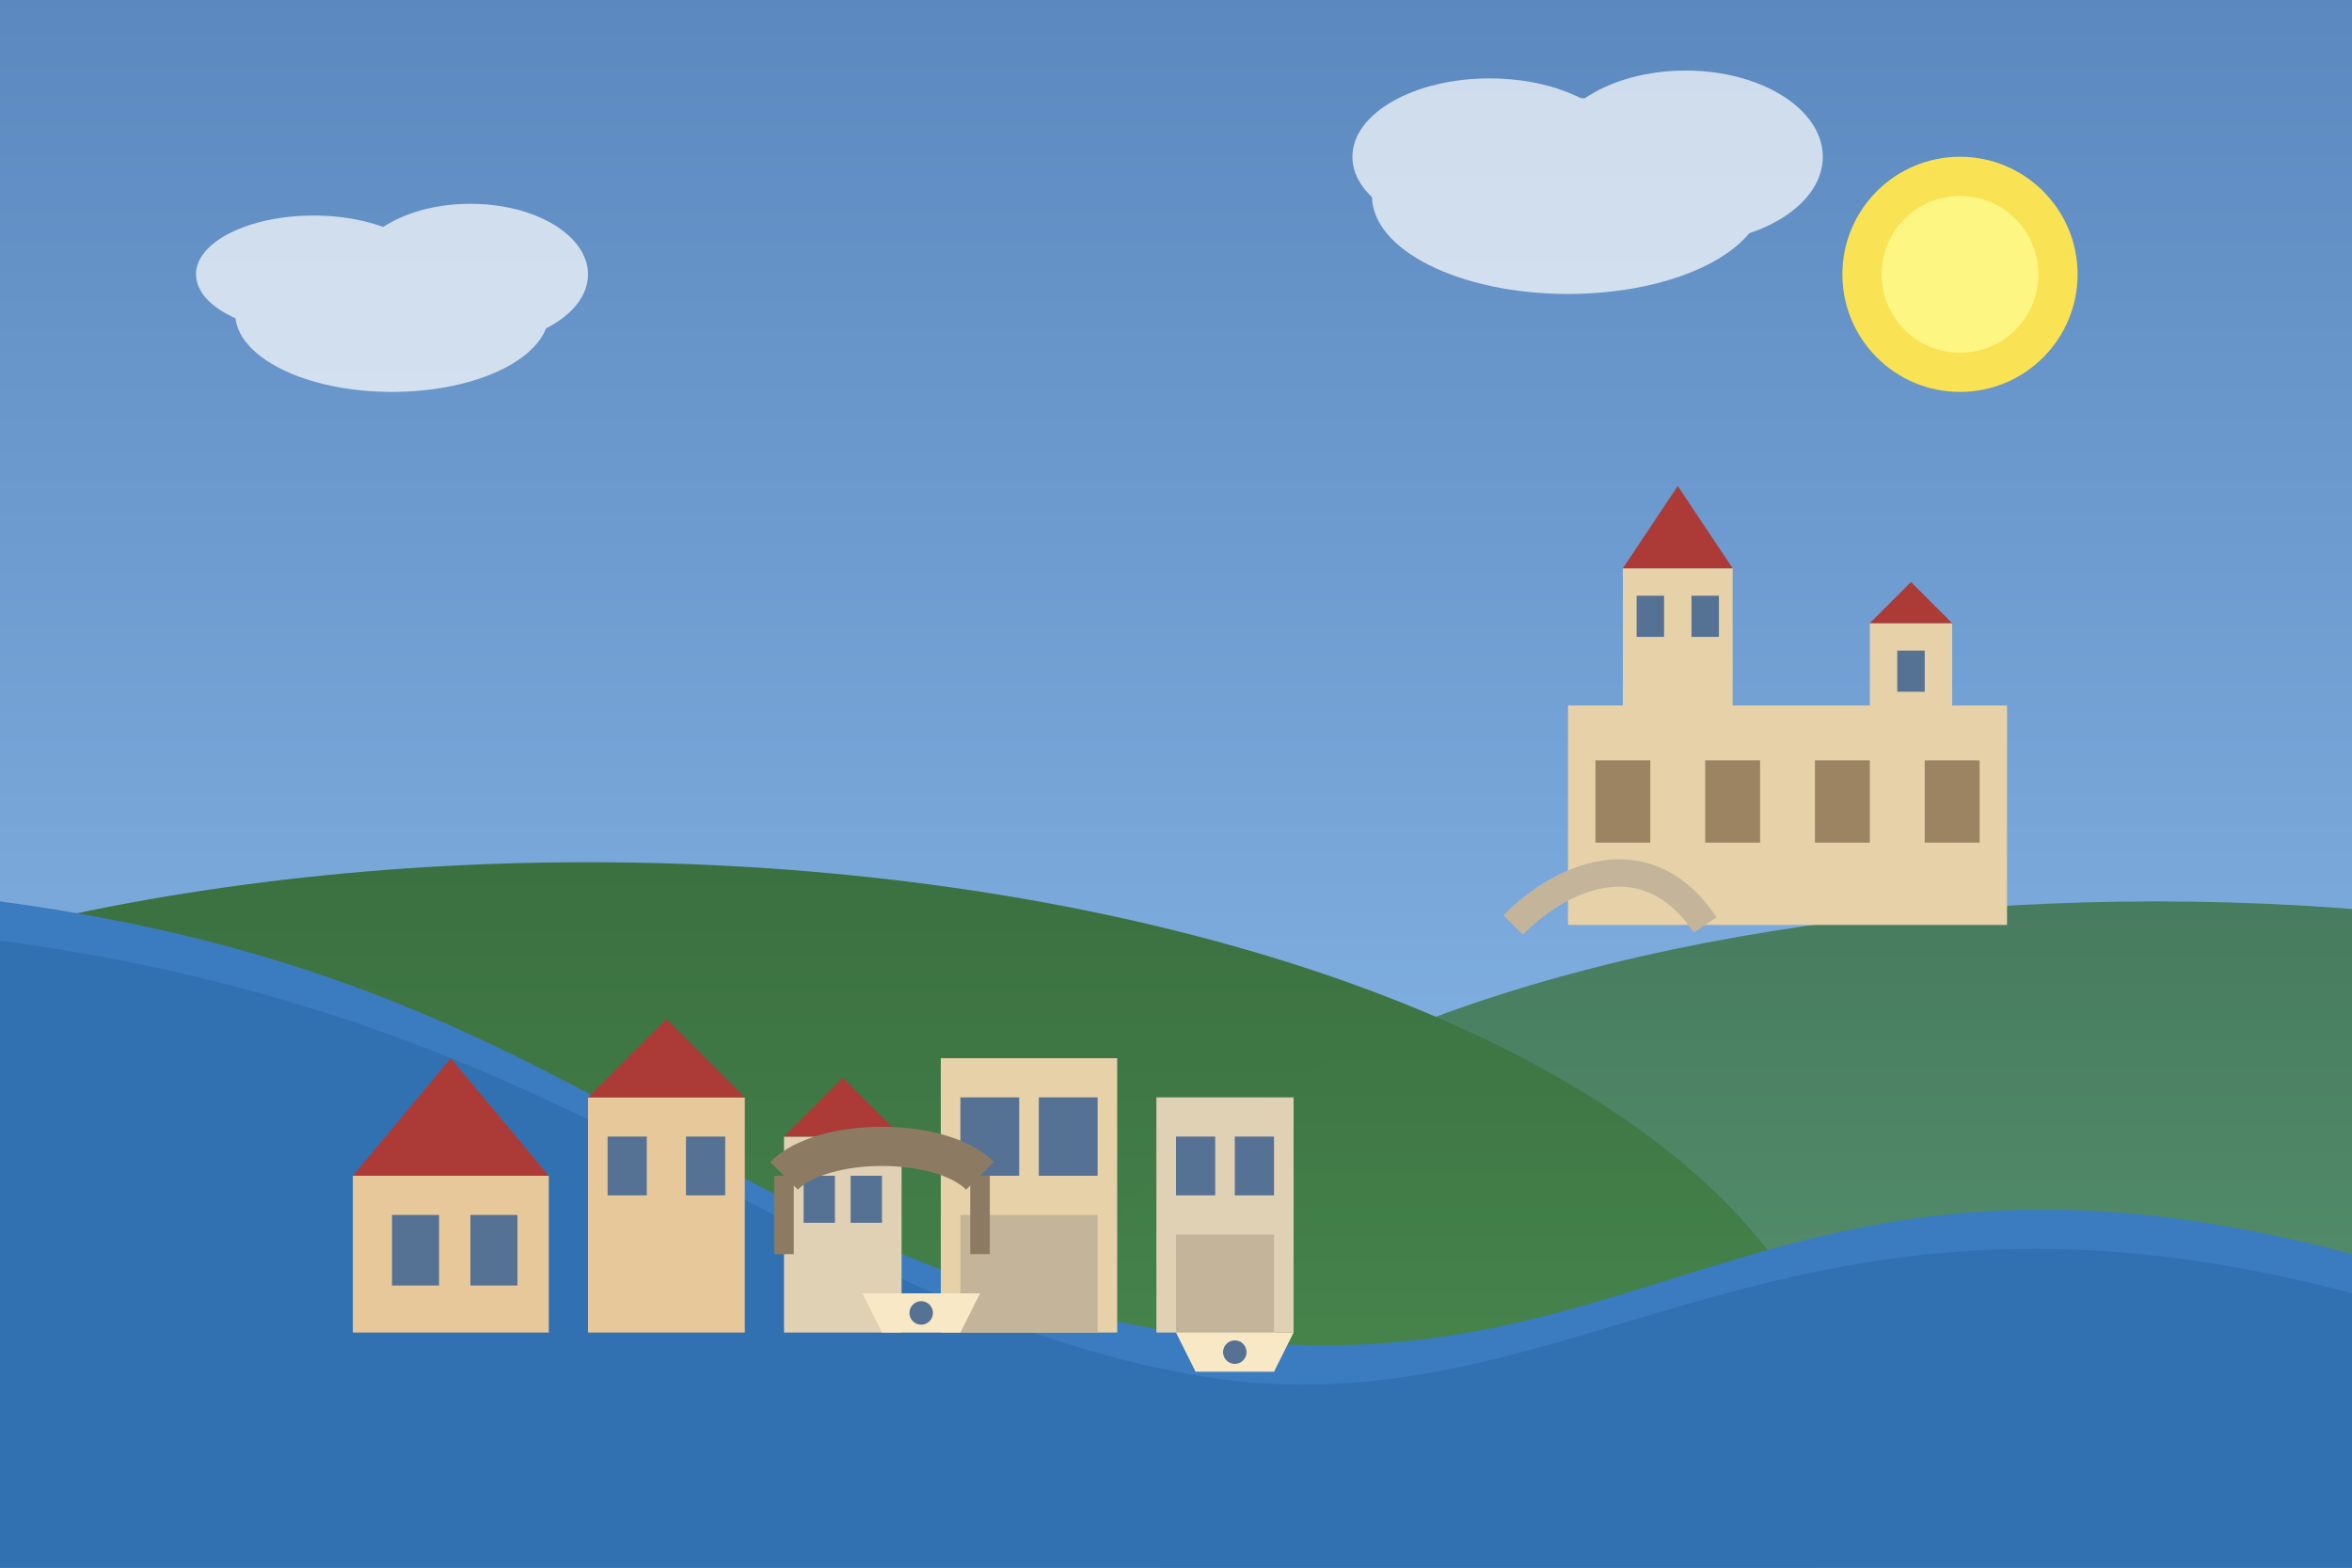 <svg xmlns="http://www.w3.org/2000/svg" width="600" height="400" viewBox="0 0 600 400">
  <rect x="0" y="0" width="600" height="400" fill="#333333" stroke="none"/>
  <!-- Český Krumlov with Castle, River, and Old Town -->
  <defs>
    <linearGradient id="skyGradient" x1="0%" y1="0%" x2="0%" y2="100%">
      <stop offset="0%" style="stop-color:#5b88be"/>
      <stop offset="100%" style="stop-color:#91c0f0"/>
    </linearGradient>
    <linearGradient id="hillGradient" x1="0%" y1="0%" x2="0%" y2="100%">
      <stop offset="0%" style="stop-color:#3b7040"/>
      <stop offset="100%" style="stop-color:#529a59"/>
    </linearGradient>
  </defs>
  
  <!-- Sky background -->
  <rect x="0" y="0" width="600" height="400" fill="url(#skyGradient)"/>
  
  <!-- Hills -->
  <ellipse cx="150" cy="370" rx="320" ry="150" fill="url(#hillGradient)"/>
  <ellipse cx="550" cy="350" rx="280" ry="120" fill="url(#hillGradient)" opacity="0.8"/>
  
  <!-- River Vltava with meander -->
  <path d="M0,230 C150,250 180,320 300,340 C420,360 450,280 600,320 L600,400 L0,400 Z" fill="#3a7cbf"/>
  <path d="M0,240 C150,260 200,330 300,350 C400,370 450,290 600,330 L600,400 L0,400 Z" fill="#2e6aa8" opacity="0.6"/>
  
  <!-- Český Krumlov Castle on the hill -->
  <g transform="translate(400, 180) scale(0.7)">
    <!-- Main castle building -->
    <rect x="0" y="0" width="160" height="80" fill="#e6d1a8"/>
    
    <!-- Castle tower -->
    <rect x="20" y="-50" width="40" height="50" fill="#e6d1a8"/>
    <polygon points="20,-50 40,-80 60,-50" fill="#ac3b37"/>
    
    <!-- Castle details -->
    <rect x="10" y="20" width="20" height="30" fill="#9c8462"/>
    <rect x="50" y="20" width="20" height="30" fill="#9c8462"/>
    <rect x="90" y="20" width="20" height="30" fill="#9c8462"/>
    <rect x="130" y="20" width="20" height="30" fill="#9c8462"/>
    
    <!-- Castle round tower -->
    <rect x="110" y="-30" width="30" height="30" fill="#e6d1a8"/>
    <polygon points="110,-30 125,-45 140,-30" fill="#ac3b37"/>
    
    <!-- Castle windows -->
    <rect x="25" y="-40" width="10" height="15" fill="#557294"/>
    <rect x="45" y="-40" width="10" height="15" fill="#557294"/>
    <rect x="120" y="-20" width="10" height="15" fill="#557294"/>
    
    <!-- Path to castle -->
    <path d="M-20,80 C0,60 30,50 50,80" fill="none" stroke="#c4b59a" stroke-width="10"/>
  </g>
  
  <!-- Old Town buildings clustered together -->
  <g transform="translate(150, 280)">
    <!-- Building 1 -->
    <rect x="0" y="0" width="40" height="60" fill="#e6c89a"/>
    <rect x="5" y="10" width="10" height="15" fill="#557294"/>
    <rect x="25" y="10" width="10" height="15" fill="#557294"/>
    <polygon points="0,0 20,-20 40,0" fill="#ac3b37"/>
    
    <!-- Building 2 -->
    <rect x="50" y="10" width="30" height="50" fill="#e0d0b4"/>
    <rect x="55" y="20" width="8" height="12" fill="#557294"/>
    <rect x="67" y="20" width="8" height="12" fill="#557294"/>
    <polygon points="50,10 65,-5 80,10" fill="#ac3b37"/>
    
    <!-- Building 3 -->
    <rect x="90" y="-10" width="45" height="70" fill="#e6d1a8"/>
    <rect x="95" y="0" width="15" height="20" fill="#557294"/>
    <rect x="115" y="0" width="15" height="20" fill="#557294"/>
    <rect x="95" y="30" width="35" height="30" fill="#c4b59a"/>
    
    <!-- Building 4 -->
    <rect x="145" y="0" width="35" height="60" fill="#e0d0b4"/>
    <rect x="150" y="10" width="10" height="15" fill="#557294"/>
    <rect x="165" y="10" width="10" height="15" fill="#557294"/>
    <rect x="150" y="35" width="25" height="25" fill="#c4b59a"/>
    
    <!-- Building 5 -->
    <rect x="-60" y="20" width="50" height="40" fill="#e6c89a"/>
    <rect x="-50" y="30" width="12" height="18" fill="#557294"/>
    <rect x="-30" y="30" width="12" height="18" fill="#557294"/>
    <polygon points="-60,20 -35,-10 -10,20" fill="#ac3b37"/>
  </g>
  
  <!-- Rafting boats on the river -->
  <g transform="translate(300, 340)">
    <path d="M0,0 L30,0 L25,10 L5,10 Z" fill="#f9e8c6"/>
    <circle cx="15" cy="5" r="3" fill="#557294"/>
  </g>
  
  <g transform="translate(220, 330)">
    <path d="M0,0 L30,0 L25,10 L5,10 Z" fill="#f9e8c6"/>
    <circle cx="15" cy="5" r="3" fill="#557294"/>
  </g>
  
  <!-- Bridge across river -->
  <g transform="translate(200, 300)">
    <path d="M0,0 C10,-10 40,-10 50,0" fill="none" stroke="#8c7b62" stroke-width="10"/>
    <line x1="0" y1="0" x2="0" y2="20" stroke="#8c7b62" stroke-width="5"/>
    <line x1="50" y1="0" x2="50" y2="20" stroke="#8c7b62" stroke-width="5"/>
  </g>
  
  <!-- Clouds -->
  <g fill="white" opacity="0.7">
    <ellipse cx="100" cy="80" rx="40" ry="20"/>
    <ellipse cx="80" cy="70" rx="30" ry="15"/>
    <ellipse cx="120" cy="70" rx="30" ry="18"/>
    
    <ellipse cx="400" cy="50" rx="50" ry="25"/>
    <ellipse cx="380" cy="40" rx="35" ry="20"/>
    <ellipse cx="430" cy="40" rx="35" ry="22"/>
  </g>
  
  <!-- Sun -->
  <circle cx="500" cy="70" r="30" fill="#f9e254"/>
  <circle cx="500" cy="70" r="20" fill="#fdf683"/>
</svg>